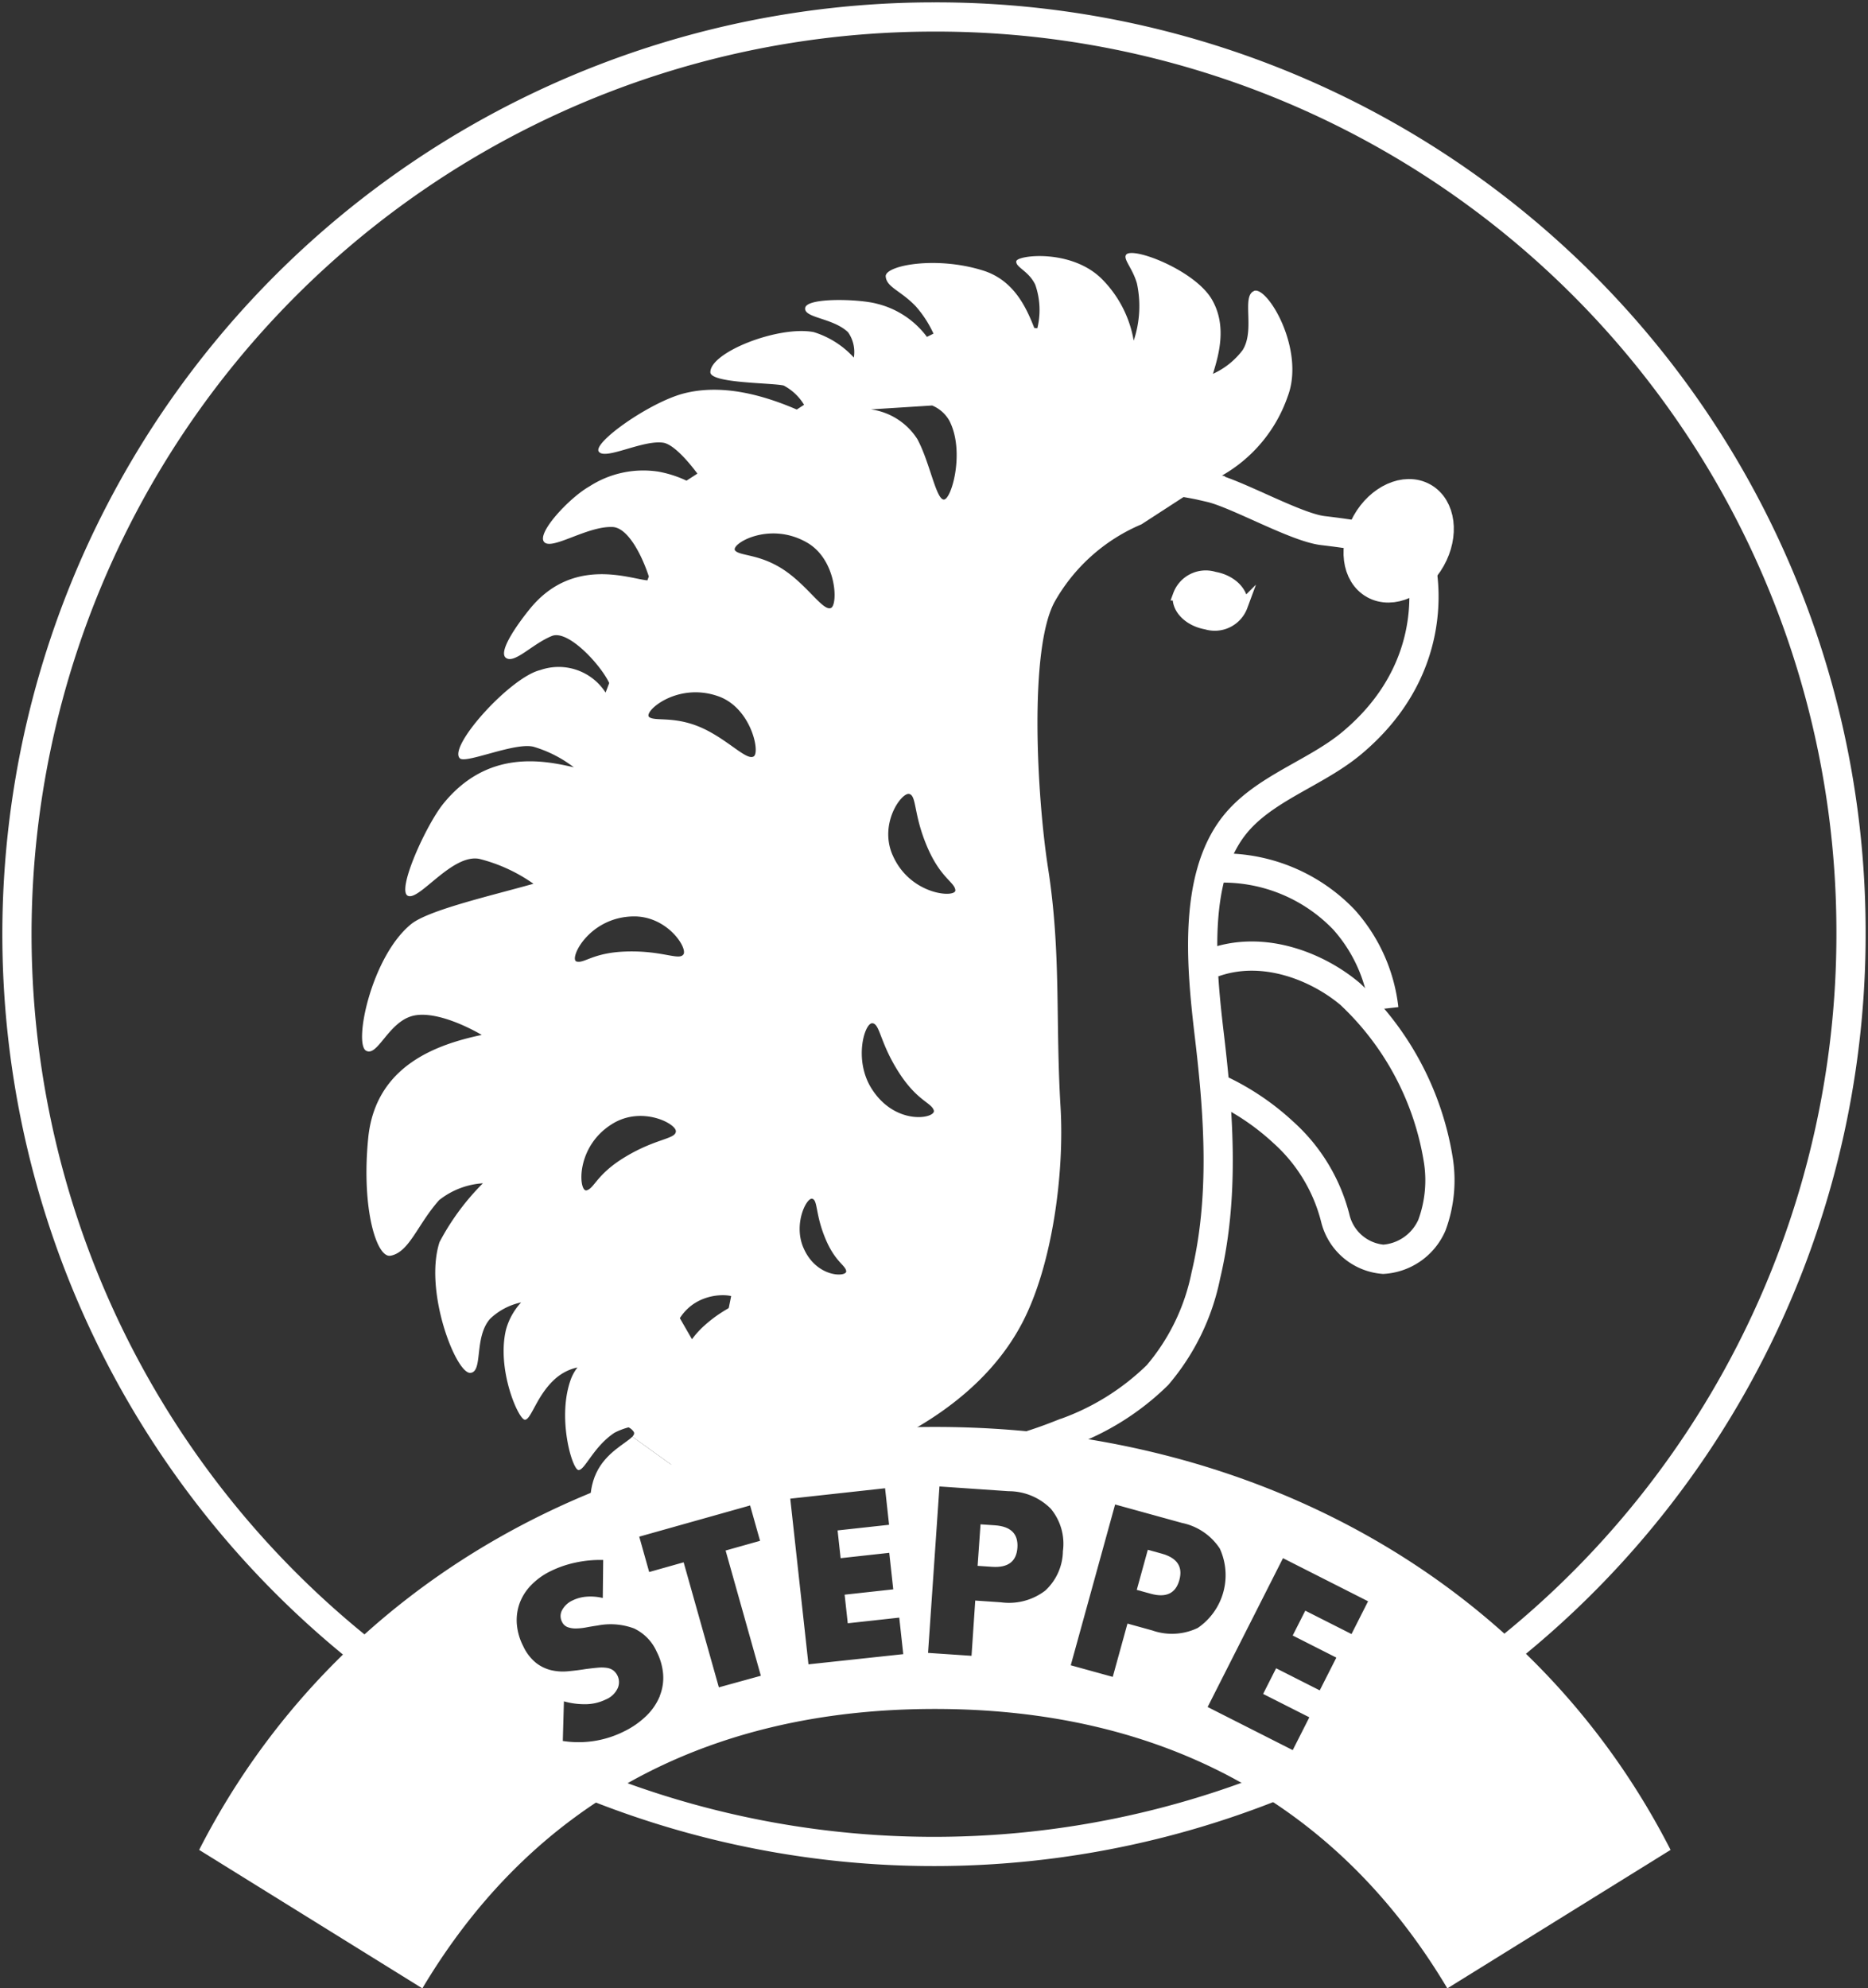 <svg xmlns="http://www.w3.org/2000/svg" xmlns:xlink="http://www.w3.org/1999/xlink" id="logo_1" width="127.887" height="136.097" viewBox="0 0 127.887 136.097"><rect x="0" y="0" width="127.887" height="136.097" fill="#333333" stroke="none"/><defs><clipPath id="clip-path"><rect id="&#x9577;&#x65B9;&#x5F62;_24669" data-name="&#x9577;&#x65B9;&#x5F62; 24669" width="127.887" height="136.097" fill="none"></rect></clipPath></defs><g id="&#x30B0;&#x30EB;&#x30FC;&#x30D7;_9671" data-name="&#x30B0;&#x30EB;&#x30FC;&#x30D7; 9671" clip-path="url(#clip-path)"><path id="&#x30D1;&#x30B9;_40029" data-name="&#x30D1;&#x30B9; 40029" d="M126.562,63.461A62.782,62.782,0,1,1,63.782,1,62.622,62.622,0,0,1,126.562,63.461Z" transform="translate(0.162 0.162)" fill="none" stroke="#fff" stroke-linecap="round" stroke-linejoin="round" stroke-width="2"></path><path id="&#x30D1;&#x30B9;_40030" data-name="&#x30D1;&#x30B9; 40030" d="M43.251,88.134C47.435,89,50.19,93.1,54.18,94.621c3.712,1.418,7.9.4,11.594-1.079a17.306,17.306,0,0,0,6.456-4,15.082,15.082,0,0,0,3.308-6.822c1.268-5.321.895-10.887.251-16.317-.545-4.6-1.183-10.811,1.683-14.465,2-2.544,5.56-3.566,8.046-5.64,7.067-5.893,4.6-13.559,4.262-13.6-3.39-.429-2.841-.551-6.234-.954-1.857-.221-5.882-2.519-7.7-2.938a21.051,21.051,0,0,0-10.573.117c-2.836.7-11.58,7.925-12.058,9.986Z" transform="translate(7.018 4.573)" fill="none" stroke="#fff" stroke-miterlimit="10" stroke-width="2"></path><path id="&#x30D1;&#x30B9;_40031" data-name="&#x30D1;&#x30B9; 40031" d="M84.987,33.53c-.926,1.648-2.667,2.431-3.889,1.753s-1.461-2.567-.535-4.214,2.667-2.433,3.889-1.753,1.461,2.566.535,4.214" transform="translate(12.981 4.717)" fill="#fff"></path><path id="&#x30D1;&#x30B9;_40032" data-name="&#x30D1;&#x30B9; 40032" d="M84.987,33.53c-.926,1.648-2.667,2.431-3.889,1.753s-1.461-2.567-.535-4.214,2.667-2.433,3.889-1.753S85.914,31.881,84.987,33.53Z" transform="translate(12.981 4.717)" fill="none" stroke="#fff" stroke-miterlimit="10" stroke-width="2"></path><path id="&#x30D1;&#x30B9;_40033" data-name="&#x30D1;&#x30B9; 40033" d="M71.316,37.2c-1.205-.21-2.057-1.1-1.9-1.983A1.994,1.994,0,0,1,71.881,34c1.205.21,2.057,1.1,1.9,1.983A2,2,0,0,1,71.316,37.2" transform="translate(11.26 5.509)" fill="#fff"></path><path id="&#x30D1;&#x30B9;_40034" data-name="&#x30D1;&#x30B9; 40034" d="M71.316,37.2c-1.205-.21-2.057-1.1-1.9-1.983A1.994,1.994,0,0,1,71.881,34c1.205.21,2.057,1.1,1.9,1.983A2,2,0,0,1,71.316,37.2Z" transform="translate(11.26 5.509)" fill="none" stroke="#fff" stroke-miterlimit="10" stroke-width="0.75"></path><path id="&#x30D1;&#x30B9;_40035" data-name="&#x30D1;&#x30B9; 40035" d="M71.467,56.755c3.5-1.255,7.229.328,9.381,2.155A19.886,19.886,0,0,1,86.88,70.3a8.858,8.858,0,0,1-.445,4.422,3.9,3.9,0,0,1-3.33,2.336,3.682,3.682,0,0,1-3.275-2.771,11.766,11.766,0,0,0-3.548-5.9,17.069,17.069,0,0,0-4.6-3.059" transform="translate(11.596 9.136)" fill="none" stroke="#fff" stroke-miterlimit="10" stroke-width="2"></path><path id="&#x30D1;&#x30B9;_40036" data-name="&#x30D1;&#x30B9; 40036" d="M71.834,51.119a11.466,11.466,0,0,1,8.522,3.537,10.969,10.969,0,0,1,2.728,6.094" transform="translate(11.656 8.294)" fill="none" stroke="#fff" stroke-miterlimit="10" stroke-width="2"></path><path id="&#x30D1;&#x30B9;_40037" data-name="&#x30D1;&#x30B9; 40037" d="M35.181,87.092c-.668,1.426-.427,3.168.06,3.508,1.108.768,2.551-.939,3.769-1.27,1.32-.359,2.653-.626,3.988-.873l-5.35-3.849c-.414.444-1.8,1.065-2.467,2.485" transform="translate(5.642 13.728)" fill="#fff"></path><path id="&#x30D1;&#x30B9;_40038" data-name="&#x30D1;&#x30B9; 40038" d="M68.671,91.532l-.954-.263-.757,2.744.953.263q1.585.438,1.963-.934t-1.205-1.81" transform="translate(10.865 14.809)" fill="#fff"></path><path id="&#x30D1;&#x30B9;_40039" data-name="&#x30D1;&#x30B9; 40039" d="M58.772,89.836l-.987-.067-.2,2.841.987.067q1.641.113,1.738-1.308t-1.542-1.533" transform="translate(9.344 14.566)" fill="#fff"></path><path id="&#x30D1;&#x30B9;_40040" data-name="&#x30D1;&#x30B9; 40040" d="M62.1,84.034c-22,0-41.043,10.689-50.369,28.95l15.281,9.478c7.473-12.542,19.37-19.125,35.087-19.125s27.614,6.583,35.086,19.125l15.283-9.478c-9.326-18.26-28.372-28.95-50.369-28.95M43.268,102.458a3.988,3.988,0,0,1-.9,1.331,5.861,5.861,0,0,1-1.556,1.089,6.935,6.935,0,0,1-4.184.65l.076-2.712a5.206,5.206,0,0,0,1.577.194,3.216,3.216,0,0,0,1.287-.32,1.544,1.544,0,0,0,.824-.785,1.027,1.027,0,0,0-.3-1.2.977.977,0,0,0-.428-.177,2.54,2.54,0,0,0-.629-.016q-.368.031-.878.1c-.4.064-.8.113-1.195.148a3.538,3.538,0,0,1-1.145-.08,2.692,2.692,0,0,1-1.036-.508,3.2,3.2,0,0,1-.864-1.134,4.007,4.007,0,0,1-.435-1.5,3.431,3.431,0,0,1,.18-1.411,3.526,3.526,0,0,1,.776-1.241,4.725,4.725,0,0,1,1.355-.981,7.221,7.221,0,0,1,1.7-.586,7.887,7.887,0,0,1,1.9-.178l-.028,2.6a3.653,3.653,0,0,0-1.132-.087,2.612,2.612,0,0,0-.93.252,1.54,1.54,0,0,0-.723.665.848.848,0,0,0-.008.8.7.7,0,0,0,.386.366,1.607,1.607,0,0,0,.581.091,4.121,4.121,0,0,0,.711-.076q.38-.071.762-.126a4.6,4.6,0,0,1,2.491.2,3.188,3.188,0,0,1,1.55,1.588,4.1,4.1,0,0,1,.444,1.556,3.313,3.313,0,0,1-.232,1.477m4.047-.589L44.9,93.3l-2.359.665-.68-2.421,7.59-2.135.681,2.42-2.359.664,2.413,8.572Zm6.134-1.575L52.2,88.943l6.491-.712.274,2.5-3.525.386.208,1.9,3.329-.366.274,2.5-3.329.365.215,1.957,3.525-.387.274,2.5Zm17.42-7.781a3.746,3.746,0,0,1-1.218,2.741,4.083,4.083,0,0,1-3.022.795l-1.762-.121L64.61,99.7l-2.977-.2.781-11.392,4.737.325a4.07,4.07,0,0,1,2.886,1.2,3.752,3.752,0,0,1,.832,2.88m9.238,5.274a4.076,4.076,0,0,1-3.121.177l-1.7-.471-1.008,3.649-2.875-.794L74.44,89.342l4.578,1.263a4.079,4.079,0,0,1,2.588,1.752,4.375,4.375,0,0,1-1.5,5.43m10.518.423-3.164-1.6-.862,1.7,2.988,1.513-1.137,2.242-2.987-1.512-.889,1.756,3.164,1.6L86.6,106.154l-5.826-2.95,5.159-10.187,5.825,2.95Z" transform="translate(1.903 13.635)" fill="#fff"></path><path id="&#x30D1;&#x30B9;_40041" data-name="&#x30D1;&#x30B9; 40041" d="M82.4,17.5c-.888.346.085,2.655-.783,4.04a5.249,5.249,0,0,1-2.037,1.631c.414-1.338.964-3.281-.059-5.069-1.155-2.02-5.437-3.653-5.88-3.089-.237.3.445.925.739,1.986a7.428,7.428,0,0,1-.225,3.9,7.838,7.838,0,0,0-2.2-4.241c-2.093-2.06-5.785-1.612-5.838-1.192s.845.647,1.3,1.607a5.256,5.256,0,0,1,.142,2.977l-.21-.02c-.553-1.411-1.4-3.272-3.512-3.932-3.25-1.017-6.72-.337-6.66.407s1.007.951,2.055,2.04a7.577,7.577,0,0,1,1.216,1.874L60,20.642a6.06,6.06,0,0,0-3.411-2.266c-1.215-.334-4.785-.439-4.922.271s1.912.683,2.938,1.683a2.36,2.36,0,0,1,.391,1.729,6.169,6.169,0,0,0-2.749-1.745c-2.4-.458-7.074,1.371-7.074,2.743,0,.772,4.2.717,5.02.915a3.581,3.581,0,0,1,1.395,1.318l-.5.324c-2.2-.945-5.031-1.788-7.713-1.106-2.33.592-6.268,3.373-5.842,3.985s3.007-.816,4.412-.608c.615.091,1.538,1.038,2.34,2.116l-.746.482a7.746,7.746,0,0,0-1.924-.618,6.794,6.794,0,0,0-4.721,1.01c-1.353.762-3.611,3.169-3.11,3.795s2.95-1.095,4.7-1.015c1,.045,1.95,1.782,2.477,3.388l-.1.264c-1.237-.113-5.094-1.641-8.02,1.921-.8.975-2.248,2.974-1.657,3.389s1.815-.975,3.145-1.505c1.111-.443,3.344,1.985,3.919,3.223L38,44.989a3.817,3.817,0,0,0-4.465-1.545c-2.063.489-6.361,5.266-5.508,6.048.414.38,3.811-1.139,5.058-.791a8.443,8.443,0,0,1,2.738,1.4c-2.1-.481-5.9-1.249-8.934,2.494-1.166,1.437-3.208,5.919-2.43,6.3s3.03-2.9,4.907-2.522a11.1,11.1,0,0,1,3.694,1.7c-2.78.79-7.176,1.789-8.376,2.765-2.725,2.221-3.948,8.185-3.081,8.663.78.431,1.5-1.9,3.133-2.369,1.3-.371,3.345.456,4.786,1.287-2.973.631-7.276,2.042-7.773,7.056-.479,4.828.572,8.238,1.531,8.057,1.289-.243,1.835-2.135,3.326-3.806a5.375,5.375,0,0,1,2.989-1.151v.006A16.627,16.627,0,0,0,26.631,82.6c-1.084,3.347,1.123,9.02,2.11,8.951.889-.063.231-2.415,1.347-3.695a4.4,4.4,0,0,1,2.129-1.127,4.508,4.508,0,0,0-1.03,1.843c-.672,2.736.861,6.225,1.3,6.187s.811-1.726,2.119-2.85a3.366,3.366,0,0,1,1.468-.73,3.182,3.182,0,0,0-.418.722c-1.019,2.627.052,6.284.49,6.3s1.027-1.607,2.467-2.553a4.7,4.7,0,0,1,.96-.368.883.883,0,0,1,.348.3c.069.107.024.216-.088.338l5.35,3.848a57.56,57.56,0,0,0,8.441-1.9C58.862,96.056,64,92.99,66.546,88.087c2.065-3.98,2.87-10.28,2.6-14.751-.354-5.873.052-10.514-.853-16.327-.766-4.926-1.313-14.958.44-18.217a12.325,12.325,0,0,1,5.954-5.32L79.115,30.6a7.252,7.252,0,0,0,.965-.4,9.983,9.983,0,0,0,4.615-5.47c1.229-3.209-1.388-7.59-2.3-7.235M38.5,74.484c2.022-1.217,4.361.021,4.312.549s-1.356.467-3.457,1.731c-1.98,1.19-2.112,2.154-2.656,2.294s-.8-3.008,1.8-4.573m.964-11.775c-2.313.059-2.906.831-3.448.686s.8-3.008,3.839-3.087c2.363-.062,3.778,2.166,3.474,2.6s-1.411-.263-3.865-.2m5.271,25.632a5.861,5.861,0,0,0-.819.91l-.832-1.446a3.419,3.419,0,0,1,.579-.686c1.305-1.195,3.314-.958,3.357-.561s-.927.544-2.284,1.783m3.411-38.988c-.443.3-1.557-.915-3.138-1.746-2.086-1.1-3.565-.608-4.018-.939s1.879-2.444,4.74-1.423c2.225.794,2.859,3.812,2.416,4.107M46.875,35.273c-.387-.407,2.291-2.068,4.92-.55,2.043,1.18,2.122,4.262,1.634,4.474s-1.368-1.18-2.771-2.28c-1.854-1.454-3.4-1.235-3.783-1.643m4.659,47.691c-.685-1.627.224-3.425.613-3.331s.2,1.053.908,2.744c.668,1.593,1.373,1.8,1.418,2.214s-2.058.466-2.938-1.627m4.7-10.831c-1.278-1.978-.506-4.548.026-4.513s.506,1.335,1.832,3.39c1.249,1.937,2.221,2.042,2.378,2.579s-2.593,1.088-4.235-1.456M57.643,56.1c-.932-2.162.624-4.295,1.144-4.173s.277,1.4,1.242,3.645c.911,2.115,1.851,2.378,1.917,2.935s-3.106.371-4.3-2.407m3.511-24.324c-.532,0-.965-2.57-1.812-4.135a4.5,4.5,0,0,0-3.18-2.037l4.192-.266a2.412,2.412,0,0,1,1.173,1.032c1.088,2.086.159,5.407-.373,5.407" transform="translate(3.46 2.417)" fill="#fff"></path></g></svg>